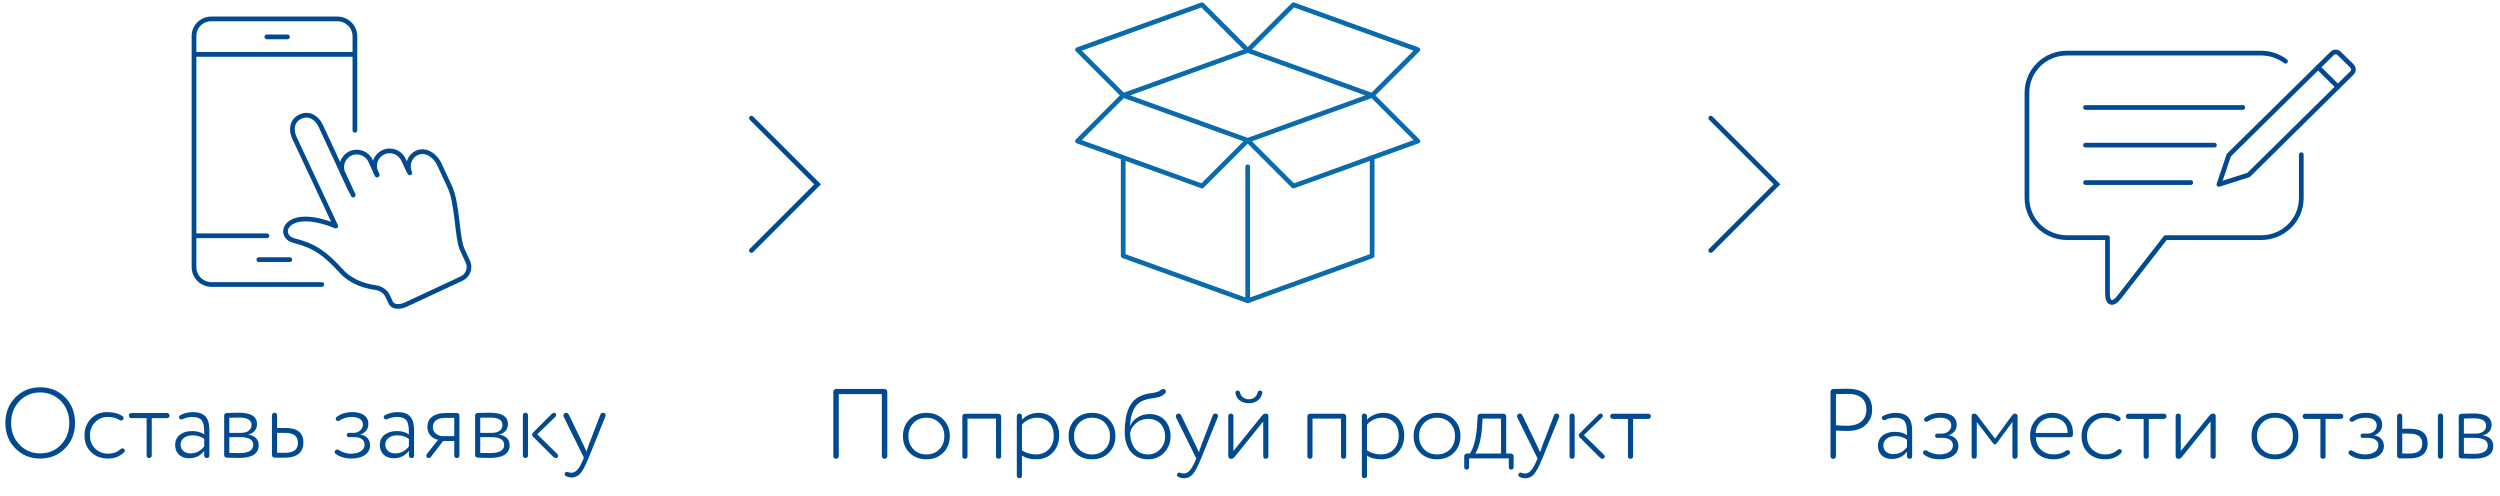 <svg width="529" height="105" viewBox="0 0 529 105" fill="none" xmlns="http://www.w3.org/2000/svg">
<path d="M1.134 89.49C1.134 91.674 1.848 93.48 3.255 94.887C4.662 96.315 6.405 97.029 8.505 97.029C10.605 97.029 12.369 96.315 13.776 94.866C15.183 93.438 15.876 91.653 15.876 89.49C15.876 87.306 15.183 85.5 13.776 84.072C12.369 82.665 10.605 81.951 8.505 81.951C6.384 81.951 4.641 82.665 3.234 84.114C1.827 85.563 1.134 87.348 1.134 89.49ZM2.352 89.49C2.352 87.642 2.94 86.109 4.116 84.87C5.292 83.652 6.762 83.043 8.505 83.043C10.248 83.043 11.697 83.652 12.894 84.87C14.07 86.109 14.658 87.642 14.658 89.49C14.658 91.317 14.07 92.85 12.915 94.089C11.76 95.328 10.29 95.937 8.505 95.937C6.762 95.937 5.313 95.328 4.137 94.089C2.94 92.85 2.352 91.317 2.352 89.49ZM25.277 88.881C25.382 88.944 25.508 88.986 25.613 88.986C25.76 88.986 25.907 88.923 26.033 88.797C26.117 88.692 26.159 88.587 26.159 88.482C26.159 88.314 26.096 88.188 25.97 88.083C25.109 87.495 23.996 87.201 22.589 87.201C21.245 87.201 20.132 87.663 19.229 88.608C18.326 89.553 17.885 90.729 17.885 92.115C17.885 93.606 18.347 94.782 19.292 95.685C20.216 96.588 21.413 97.029 22.883 97.029C24.248 97.029 25.361 96.588 26.264 95.706C26.453 95.517 26.453 95.181 26.264 95.013C26.159 94.908 26.033 94.866 25.907 94.866C25.76 94.866 25.634 94.929 25.529 95.034C24.773 95.685 23.912 96 22.967 96C21.833 96 20.888 95.643 20.153 94.929C19.418 94.236 19.04 93.291 19.04 92.115C19.04 91.002 19.397 90.078 20.132 89.343C20.867 88.608 21.728 88.23 22.757 88.23C23.786 88.23 24.626 88.44 25.277 88.881ZM32.112 88.482H35.346C35.619 88.482 35.871 88.272 35.871 87.957C35.871 87.621 35.661 87.39 35.346 87.39H27.786C27.513 87.39 27.261 87.6 27.261 87.915C27.261 88.251 27.471 88.482 27.786 88.482H31.02V96.399C31.02 96.714 31.23 96.924 31.545 96.924C31.881 96.924 32.112 96.714 32.112 96.399V88.482ZM37.059 94.152C37.059 95.853 38.214 96.966 39.978 96.966C41.364 96.966 42.435 96.441 43.212 95.391V96.399C43.212 96.672 43.443 96.924 43.758 96.924C44.094 96.924 44.304 96.714 44.304 96.399V90.981C44.304 88.461 43.317 87.201 40.797 87.201C39.873 87.201 38.991 87.411 38.13 87.852C37.962 87.957 37.878 88.083 37.878 88.251C37.878 88.314 37.899 88.398 37.941 88.482C38.046 88.671 38.193 88.755 38.382 88.755C38.466 88.755 38.55 88.734 38.634 88.692C39.264 88.377 39.957 88.23 40.734 88.23C41.658 88.23 42.288 88.503 42.624 88.86C42.792 89.049 42.918 89.301 43.023 89.658C43.191 90.372 43.212 90.855 43.212 91.926C42.561 91.443 41.7 91.212 40.65 91.212C38.55 91.212 37.059 92.304 37.059 94.152ZM43.212 94.446C42.456 95.433 41.49 95.937 40.314 95.937C39.117 95.937 38.214 95.244 38.214 94.089C38.214 92.808 39.39 92.115 40.755 92.115C41.7 92.115 42.519 92.367 43.212 92.871V94.446ZM54.383 89.763C54.383 88.083 53.081 87.327 50.477 87.327C50.204 87.327 49.364 87.348 47.978 87.39C47.663 87.39 47.432 87.621 47.432 87.936V96.294C47.432 96.609 47.663 96.84 47.978 96.84C49.448 96.882 50.288 96.903 50.519 96.903C53.333 96.903 54.74 96.021 54.74 94.236C54.74 92.955 53.984 92.199 52.472 91.947C53.669 91.758 54.383 90.834 54.383 89.763ZM50.792 92.493C52.661 92.493 53.585 93.039 53.585 94.131C53.585 95.286 52.598 95.874 50.645 95.874C50.036 95.874 49.343 95.853 48.524 95.832V92.493H50.792ZM48.524 88.398C49.217 88.377 49.91 88.356 50.603 88.356C52.346 88.356 53.228 88.881 53.228 89.931C53.228 90.939 52.388 91.59 51.023 91.59H48.524V88.398ZM58.635 87.873C58.635 87.558 58.383 87.348 58.11 87.348C57.774 87.348 57.543 87.558 57.543 87.873V96.294C57.543 96.567 57.774 96.84 58.089 96.84H60.315C63.066 96.84 64.2 95.517 64.2 93.669C64.2 91.59 62.961 90.561 60.462 90.561H58.635V87.873ZM58.635 91.59H60.273C62.121 91.59 63.045 92.283 63.045 93.69C63.045 95.097 62.247 95.811 60.252 95.811H58.635V91.59ZM74.55 87.201C73.227 87.201 72.135 87.537 71.232 88.23C71.106 88.314 71.043 88.44 71.043 88.629C71.043 88.734 71.064 88.818 71.127 88.881C71.232 89.028 71.358 89.091 71.526 89.091C71.631 89.091 71.757 89.049 71.862 88.986C72.597 88.482 73.458 88.23 74.403 88.23C75.894 88.23 76.797 88.797 76.797 89.868C76.797 90.813 75.936 91.59 74.865 91.59H73.815C73.563 91.59 73.374 91.779 73.374 92.01C73.374 92.325 73.521 92.493 73.815 92.493H74.97C76.314 92.493 77.154 93.081 77.154 94.068C77.154 95.265 75.999 96 74.235 96C73.332 96 72.471 95.727 71.631 95.202C71.526 95.139 71.442 95.118 71.337 95.118C71.169 95.118 71.043 95.181 70.938 95.307C70.77 95.496 70.77 95.79 70.959 95.979C71.82 96.672 72.975 97.029 74.403 97.029C76.734 97.029 78.309 95.958 78.309 94.215C78.309 93.06 77.574 92.115 76.251 91.968C77.385 91.527 77.952 90.771 77.952 89.679C77.952 88.146 76.734 87.201 74.55 87.201ZM80.371 94.152C80.371 95.853 81.526 96.966 83.29 96.966C84.676 96.966 85.747 96.441 86.524 95.391V96.399C86.524 96.672 86.755 96.924 87.07 96.924C87.406 96.924 87.616 96.714 87.616 96.399V90.981C87.616 88.461 86.629 87.201 84.109 87.201C83.185 87.201 82.303 87.411 81.442 87.852C81.274 87.957 81.19 88.083 81.19 88.251C81.19 88.314 81.211 88.398 81.253 88.482C81.358 88.671 81.505 88.755 81.694 88.755C81.778 88.755 81.862 88.734 81.946 88.692C82.576 88.377 83.269 88.23 84.046 88.23C84.97 88.23 85.6 88.503 85.936 88.86C86.104 89.049 86.23 89.301 86.335 89.658C86.503 90.372 86.524 90.855 86.524 91.926C85.873 91.443 85.012 91.212 83.962 91.212C81.862 91.212 80.371 92.304 80.371 94.152ZM86.524 94.446C85.768 95.433 84.802 95.937 83.626 95.937C82.429 95.937 81.526 95.244 81.526 94.089C81.526 92.808 82.702 92.115 84.067 92.115C85.012 92.115 85.831 92.367 86.524 92.871V94.446ZM90.304 96.084C90.241 96.168 90.199 96.294 90.199 96.441C90.199 96.693 90.388 96.924 90.703 96.924C90.913 96.924 91.102 96.798 91.291 96.546L93.769 93.312H96.121V96.399C96.121 96.714 96.373 96.924 96.646 96.924C96.982 96.924 97.213 96.714 97.213 96.399V87.936C97.213 87.663 96.982 87.39 96.667 87.39H94.399C91.627 87.39 90.43 88.629 90.43 90.372C90.43 91.821 91.501 92.871 92.698 93.06L90.304 96.084ZM93.622 92.283C93.139 92.283 92.677 92.115 92.236 91.758C91.795 91.401 91.585 90.96 91.585 90.393C91.585 89.217 92.425 88.419 94.21 88.419H96.121V92.283H93.622ZM107.478 89.763C107.478 88.083 106.176 87.327 103.572 87.327C103.299 87.327 102.459 87.348 101.073 87.39C100.758 87.39 100.527 87.621 100.527 87.936V96.294C100.527 96.609 100.758 96.84 101.073 96.84C102.543 96.882 103.383 96.903 103.614 96.903C106.428 96.903 107.835 96.021 107.835 94.236C107.835 92.955 107.079 92.199 105.567 91.947C106.764 91.758 107.478 90.834 107.478 89.763ZM103.887 92.493C105.756 92.493 106.68 93.039 106.68 94.131C106.68 95.286 105.693 95.874 103.74 95.874C103.131 95.874 102.438 95.853 101.619 95.832V92.493H103.887ZM101.619 88.398C102.312 88.377 103.005 88.356 103.698 88.356C105.441 88.356 106.323 88.881 106.323 89.931C106.323 90.939 105.483 91.59 104.118 91.59H101.619V88.398ZM116.98 96.588C117.232 96.819 117.442 96.924 117.61 96.924C117.883 96.924 118.093 96.714 118.093 96.462C118.093 96.294 118.03 96.147 117.883 96.021L113.683 91.905L117.526 88.188C117.631 88.083 117.694 87.957 117.694 87.81C117.694 87.558 117.484 87.348 117.253 87.348C117.064 87.348 116.875 87.453 116.665 87.663L112.738 91.59C112.549 91.779 112.549 92.157 112.738 92.346L116.98 96.588ZM111.73 87.873C111.73 87.558 111.478 87.348 111.205 87.348C110.869 87.348 110.638 87.558 110.638 87.873V96.399C110.638 97.092 111.73 97.092 111.73 96.399V87.873ZM120.358 87.726C120.232 87.474 120.064 87.348 119.833 87.348C119.434 87.348 119.224 87.6 119.224 87.915C119.224 88.02 119.245 88.104 119.287 88.209L123.55 96.84L123.34 97.344C122.521 99.276 121.828 100.032 120.883 100.032C120.694 100.032 120.463 99.99 120.19 99.885C120.106 99.864 120.043 99.843 119.98 99.843C119.77 99.843 119.623 99.927 119.539 100.095C119.497 100.179 119.476 100.263 119.476 100.326C119.476 100.515 119.56 100.662 119.749 100.746C120.106 100.935 120.547 101.04 121.03 101.04C121.702 101.04 122.29 100.746 122.815 100.179C123.319 99.591 123.907 98.478 124.579 96.84L128.086 88.167C128.128 88.083 128.149 87.999 128.149 87.894C128.149 87.537 127.96 87.348 127.582 87.348C127.309 87.348 127.12 87.474 127.036 87.747L124.621 94.026C124.348 94.803 124.159 95.307 124.096 95.538L123.424 94.068L120.358 87.726Z" fill="#014A8F"/>
<path d="M74.748 41.282C73.697 39.03 72.595 36.728 72.595 36.728C71.844 35.127 72.545 33.225 74.147 32.475C75.749 31.724 77.652 32.425 78.403 34.026C78.403 34.026 78.854 34.977 79.755 36.928" stroke="#014A8F" stroke-miterlimit="10" stroke-linecap="round" stroke-linejoin="round"/>
<path d="M79.805 37.028C79.405 36.178 79.555 36.478 79.555 36.478C78.804 34.877 79.505 32.975 81.107 32.224C82.71 31.474 84.612 32.174 85.363 33.776C85.363 33.776 85.664 34.376 86.465 36.128" stroke="#014A8F" stroke-miterlimit="10" stroke-linecap="round" stroke-linejoin="round"/>
<path d="M86.715 36.578C85.964 34.977 86.665 33.025 88.267 32.325C90.22 31.474 92.172 33.075 92.924 34.676L95.177 39.531C96.829 43.033 96.679 50.39 97.83 52.842C98.231 53.692 98.631 54.593 98.982 55.344C99.633 56.695 99.032 58.296 97.68 58.947L85.864 64.451C84.512 65.102 83.11 64.902 82.709 64.101L82.008 62.6C81.608 61.699 80.456 60.949 79.455 60.848C77.552 60.598 74.448 59.797 72.295 57.446C68.79 53.642 66.687 52.041 62.131 50.89C58.476 49.939 60.328 43.484 71.043 47.837C70.192 46.036 62.281 29.122 62.281 29.122C61.48 27.37 61.83 25.469 63.583 24.668C65.335 23.867 66.987 24.818 67.839 26.57C67.839 26.57 71.594 34.627 74.197 40.231" stroke="#014A8F" stroke-miterlimit="10" stroke-linecap="round" stroke-linejoin="round"/>
<path d="M68.089 60.198C60.929 60.198 44.757 60.198 44.757 60.198C42.704 60.198 41.051 58.547 41.051 56.495V7.704C41.001 5.652 42.654 4.001 44.706 4.001H71.394C73.446 4.001 75.099 5.652 75.099 7.704C75.099 7.704 75.099 16.261 75.099 27.571" stroke="#014A8F" stroke-miterlimit="10" stroke-linecap="round"/>
<path d="M41.002 11.507H75.099" stroke="#014A8F" stroke-miterlimit="10"/>
<path d="M41.302 49.889C42.654 49.889 49.363 49.889 56.473 49.889" stroke="#014A8F" stroke-miterlimit="10" stroke-linecap="round"/>
<path d="M56.473 7.804H60.829" stroke="#014A8F" stroke-miterlimit="10" stroke-linecap="round"/>
<path d="M54.77 54.944H61.33" stroke="#014A8F" stroke-miterlimit="10" stroke-linecap="round"/>
<path d="M159 25L173 39L159 53" stroke="#014A8F" stroke-linecap="round"/>
<path d="M362 25L376 39L362 53" stroke="#014A8F" stroke-linecap="round"/>
<path d="M187.755 82.909C187.755 82.573 187.482 82.3 187.146 82.3H176.94C176.604 82.3 176.331 82.573 176.331 82.909V96.517C176.331 96.832 176.583 97.084 176.898 97.084C177.234 97.084 177.486 96.832 177.486 96.517V83.392H186.6V96.517C186.6 96.832 186.852 97.084 187.188 97.084C187.503 97.084 187.755 96.832 187.755 96.517V82.909ZM192.451 95.803C193.375 96.727 194.572 97.189 196.021 97.189C197.47 97.189 198.667 96.727 199.591 95.803C200.515 94.879 200.977 93.703 200.977 92.275C200.977 90.847 200.515 89.671 199.591 88.747C198.667 87.823 197.47 87.361 196.021 87.361C194.572 87.361 193.375 87.823 192.451 88.747C191.527 89.671 191.065 90.847 191.065 92.275C191.065 93.703 191.527 94.879 192.451 95.803ZM193.312 89.482C194.026 88.747 194.929 88.39 196.021 88.39C197.134 88.39 198.037 88.747 198.751 89.482C199.465 90.217 199.822 91.141 199.822 92.275C199.822 93.43 199.465 94.354 198.772 95.068C198.058 95.803 197.134 96.16 196.021 96.16C194.908 96.16 194.005 95.803 193.291 95.068C192.577 94.333 192.22 93.409 192.22 92.275C192.22 91.141 192.577 90.217 193.312 89.482ZM211.843 88.096C211.843 87.823 211.57 87.55 211.297 87.55H204.178C203.863 87.55 203.632 87.823 203.632 88.096V96.559C203.632 96.874 203.884 97.084 204.157 97.084C204.493 97.084 204.724 96.874 204.724 96.559V88.579H210.751V96.559C210.751 97.252 211.843 97.252 211.843 96.559V88.096ZM216.249 96.391C216.984 96.916 217.992 97.189 219.273 97.189C220.722 97.189 221.877 96.706 222.78 95.74C223.683 94.795 224.124 93.577 224.124 92.128C224.124 90.721 223.725 89.566 222.927 88.684C222.129 87.802 221.058 87.361 219.714 87.361C218.37 87.361 216.984 87.97 216.249 88.81V88.033C216.249 87.718 215.997 87.508 215.724 87.508C215.388 87.508 215.157 87.718 215.157 88.033V100.675C215.157 101.368 216.249 101.368 216.249 100.675V96.391ZM216.249 89.86C216.9 89.041 218.16 88.39 219.42 88.39C221.667 88.39 222.969 89.902 222.969 92.191C222.969 93.346 222.633 94.312 221.94 95.047C221.247 95.782 220.323 96.16 219.189 96.16C218.097 96.16 217.11 95.866 216.249 95.299V89.86ZM227.499 95.803C228.423 96.727 229.62 97.189 231.069 97.189C232.518 97.189 233.715 96.727 234.639 95.803C235.563 94.879 236.025 93.703 236.025 92.275C236.025 90.847 235.563 89.671 234.639 88.747C233.715 87.823 232.518 87.361 231.069 87.361C229.62 87.361 228.423 87.823 227.499 88.747C226.575 89.671 226.113 90.847 226.113 92.275C226.113 93.703 226.575 94.879 227.499 95.803ZM228.36 89.482C229.074 88.747 229.977 88.39 231.069 88.39C232.182 88.39 233.085 88.747 233.799 89.482C234.513 90.217 234.87 91.141 234.87 92.275C234.87 93.43 234.513 94.354 233.82 95.068C233.106 95.803 232.182 96.16 231.069 96.16C229.956 96.16 229.053 95.803 228.339 95.068C227.625 94.333 227.268 93.409 227.268 92.275C227.268 91.141 227.625 90.217 228.36 89.482ZM247.689 92.359C247.689 89.503 245.967 87.613 243.195 87.613C241.431 87.613 239.772 88.6 239.1 90.175C239.247 87.298 240.15 85.492 241.788 84.799C242.334 84.568 242.922 84.4 243.573 84.316C244.854 84.148 245.778 84.022 246.555 83.203C246.66 83.098 246.702 82.993 246.702 82.846C246.702 82.657 246.639 82.51 246.492 82.426C246.366 82.342 246.24 82.3 246.135 82.3C245.988 82.3 245.841 82.363 245.652 82.51C245.295 82.825 244.665 83.056 243.762 83.161C242.859 83.266 242.103 83.476 241.452 83.749C239.142 84.694 237.987 87.235 237.987 91.372C237.987 94.984 239.898 97.189 242.901 97.189C244.266 97.189 245.421 96.727 246.324 95.782C247.227 94.837 247.689 93.703 247.689 92.359ZM239.142 91.561C239.31 90.784 239.73 90.112 240.423 89.524C241.095 88.936 241.935 88.642 242.943 88.642C245.19 88.642 246.534 90.154 246.534 92.401C246.534 93.451 246.177 94.333 245.484 95.068C244.791 95.803 243.909 96.16 242.859 96.16C240.675 96.16 239.142 94.417 239.142 91.561ZM249.938 87.886C249.812 87.634 249.644 87.508 249.413 87.508C249.014 87.508 248.804 87.76 248.804 88.075C248.804 88.18 248.825 88.264 248.867 88.369L253.13 97L252.92 97.504C252.101 99.436 251.408 100.192 250.463 100.192C250.274 100.192 250.043 100.15 249.77 100.045C249.686 100.024 249.623 100.003 249.56 100.003C249.35 100.003 249.203 100.087 249.119 100.255C249.077 100.339 249.056 100.423 249.056 100.486C249.056 100.675 249.14 100.822 249.329 100.906C249.686 101.095 250.127 101.2 250.61 101.2C251.282 101.2 251.87 100.906 252.395 100.339C252.899 99.751 253.487 98.638 254.159 97L257.666 88.327C257.708 88.243 257.729 88.159 257.729 88.054C257.729 87.697 257.54 87.508 257.162 87.508C256.889 87.508 256.7 87.634 256.616 87.907L254.201 94.186C253.928 94.963 253.739 95.467 253.676 95.698L253.004 94.228L249.938 87.886ZM268.389 88.075C268.389 87.697 268.2 87.508 267.801 87.508C267.528 87.508 267.255 87.676 267.003 87.991L260.997 95.425V88.033C260.997 87.718 260.745 87.508 260.472 87.508C260.136 87.508 259.905 87.718 259.905 88.033V96.475C259.905 96.874 260.115 97.084 260.514 97.084C260.787 97.084 261.06 96.937 261.291 96.622L267.297 89.188V96.559C267.297 96.874 267.549 97.084 267.822 97.084C268.158 97.084 268.389 96.874 268.389 96.559V88.075ZM267.108 83.098C267.108 82.846 266.919 82.636 266.646 82.636C266.373 82.636 266.184 82.783 266.1 83.098C265.911 83.917 265.218 84.484 264.294 84.484C263.307 84.484 262.593 83.917 262.404 83.098C262.32 82.783 262.152 82.636 261.879 82.636C261.606 82.636 261.417 82.846 261.417 83.098V83.182C261.606 84.442 262.677 85.324 264.294 85.324C265.785 85.324 266.877 84.421 267.108 83.182V83.098ZM284.85 88.096C284.85 87.823 284.577 87.55 284.304 87.55H277.185C276.87 87.55 276.639 87.823 276.639 88.096V96.559C276.639 96.874 276.891 97.084 277.164 97.084C277.5 97.084 277.731 96.874 277.731 96.559V88.579H283.758V96.559C283.758 97.252 284.85 97.252 284.85 96.559V88.096ZM289.257 96.391C289.992 96.916 291 97.189 292.281 97.189C293.73 97.189 294.885 96.706 295.788 95.74C296.691 94.795 297.132 93.577 297.132 92.128C297.132 90.721 296.733 89.566 295.935 88.684C295.137 87.802 294.066 87.361 292.722 87.361C291.378 87.361 289.992 87.97 289.257 88.81V88.033C289.257 87.718 289.005 87.508 288.732 87.508C288.396 87.508 288.165 87.718 288.165 88.033V100.675C288.165 101.368 289.257 101.368 289.257 100.675V96.391ZM289.257 89.86C289.908 89.041 291.168 88.39 292.428 88.39C294.675 88.39 295.977 89.902 295.977 92.191C295.977 93.346 295.641 94.312 294.948 95.047C294.255 95.782 293.331 96.16 292.197 96.16C291.105 96.16 290.118 95.866 289.257 95.299V89.86ZM300.507 95.803C301.431 96.727 302.628 97.189 304.077 97.189C305.526 97.189 306.723 96.727 307.647 95.803C308.571 94.879 309.033 93.703 309.033 92.275C309.033 90.847 308.571 89.671 307.647 88.747C306.723 87.823 305.526 87.361 304.077 87.361C302.628 87.361 301.431 87.823 300.507 88.747C299.583 89.671 299.121 90.847 299.121 92.275C299.121 93.703 299.583 94.879 300.507 95.803ZM301.368 89.482C302.082 88.747 302.985 88.39 304.077 88.39C305.19 88.39 306.093 88.747 306.807 89.482C307.521 90.217 307.878 91.141 307.878 92.275C307.878 93.43 307.521 94.354 306.828 95.068C306.114 95.803 305.19 96.16 304.077 96.16C302.964 96.16 302.061 95.803 301.347 95.068C300.633 94.333 300.276 93.409 300.276 92.275C300.276 91.141 300.633 90.217 301.368 89.482ZM319.257 97V98.911C319.257 99.52 320.286 99.52 320.286 98.911V96.517C320.286 96.202 320.013 95.971 319.74 95.971H318.711V88.096C318.711 87.823 318.48 87.55 318.165 87.55H313.23C312.915 87.55 312.663 87.781 312.663 88.096L312.537 90.217C312.369 92.968 311.676 95.11 311.004 95.971H310.374C310.101 95.971 309.828 96.202 309.828 96.517V98.911C309.828 99.52 310.857 99.52 310.857 98.911V97H319.257ZM312.159 95.971C312.432 95.614 312.726 94.963 313.02 93.976C313.293 93.01 313.482 91.897 313.587 90.637L313.713 88.579H317.619V95.971H312.159ZM322.146 87.886C322.02 87.634 321.852 87.508 321.621 87.508C321.222 87.508 321.012 87.76 321.012 88.075C321.012 88.18 321.033 88.264 321.075 88.369L325.338 97L325.128 97.504C324.309 99.436 323.616 100.192 322.671 100.192C322.482 100.192 322.251 100.15 321.978 100.045C321.894 100.024 321.831 100.003 321.768 100.003C321.558 100.003 321.411 100.087 321.327 100.255C321.285 100.339 321.264 100.423 321.264 100.486C321.264 100.675 321.348 100.822 321.537 100.906C321.894 101.095 322.335 101.2 322.818 101.2C323.49 101.2 324.078 100.906 324.603 100.339C325.107 99.751 325.695 98.638 326.367 97L329.874 88.327C329.916 88.243 329.937 88.159 329.937 88.054C329.937 87.697 329.748 87.508 329.37 87.508C329.097 87.508 328.908 87.634 328.824 87.907L326.409 94.186C326.136 94.963 325.947 95.467 325.884 95.698L325.212 94.228L322.146 87.886ZM338.455 96.748C338.707 96.979 338.917 97.084 339.085 97.084C339.358 97.084 339.568 96.874 339.568 96.622C339.568 96.454 339.505 96.307 339.358 96.181L335.158 92.065L339.001 88.348C339.106 88.243 339.169 88.117 339.169 87.97C339.169 87.718 338.959 87.508 338.728 87.508C338.539 87.508 338.35 87.613 338.14 87.823L334.213 91.75C334.024 91.939 334.024 92.317 334.213 92.506L338.455 96.748ZM333.205 88.033C333.205 87.718 332.953 87.508 332.68 87.508C332.344 87.508 332.113 87.718 332.113 88.033V96.559C332.113 97.252 333.205 97.252 333.205 96.559V88.033ZM345.565 88.642H348.799C349.072 88.642 349.324 88.432 349.324 88.117C349.324 87.781 349.114 87.55 348.799 87.55H341.239C340.966 87.55 340.714 87.76 340.714 88.075C340.714 88.411 340.924 88.642 341.239 88.642H344.473V96.559C344.473 96.874 344.683 97.084 344.998 97.084C345.334 97.084 345.565 96.874 345.565 96.559V88.642Z" fill="#014A8F"/>
<path d="M237.671 20.182L228 10.511L254.342 1L264.013 10.671L273.684 1L300.013 10.511L290.342 20.182L300.013 29.853L273.684 39.365L264.013 29.694L254.342 39.365L228 29.853L237.671 20.182Z" stroke="#096BAD" stroke-miterlimit="10" stroke-linecap="round" stroke-linejoin="round"/>
<path d="M290.342 20.182L264.013 29.694L237.671 20.182L264.013 10.671L290.342 20.182Z" stroke="#096BAD" stroke-miterlimit="10" stroke-linecap="round" stroke-linejoin="round"/>
<path d="M237.671 33.719V54.137L264.013 63.648L290.342 54.137V33.719" stroke="#096BAD" stroke-miterlimit="10" stroke-linecap="round" stroke-linejoin="round"/>
<path d="M264.013 63.489V35.286" stroke="#096BAD" stroke-miterlimit="10" stroke-linecap="round" stroke-linejoin="round"/>
<path d="M390.922 82.258C390.187 82.258 389.2 82.279 387.94 82.3C387.604 82.3 387.331 82.573 387.331 82.909V96.538C387.331 96.853 387.583 97.105 387.898 97.105C388.234 97.105 388.486 96.853 388.486 96.538V91.099C389.221 91.162 390.04 91.183 390.922 91.183C392.644 91.183 393.946 90.742 394.828 89.881C395.71 89.02 396.151 87.949 396.151 86.689C396.151 84.505 394.996 82.258 390.922 82.258ZM388.486 83.392C389.41 83.371 390.25 83.35 391.027 83.35C393.694 83.35 394.933 84.652 394.933 86.668C394.933 88.747 393.484 90.091 390.88 90.091C390.187 90.091 389.389 90.049 388.486 89.986V83.392ZM397.367 94.312C397.367 96.013 398.522 97.126 400.286 97.126C401.672 97.126 402.743 96.601 403.52 95.551V96.559C403.52 96.832 403.751 97.084 404.066 97.084C404.402 97.084 404.612 96.874 404.612 96.559V91.141C404.612 88.621 403.625 87.361 401.105 87.361C400.181 87.361 399.299 87.571 398.438 88.012C398.27 88.117 398.186 88.243 398.186 88.411C398.186 88.474 398.207 88.558 398.249 88.642C398.354 88.831 398.501 88.915 398.69 88.915C398.774 88.915 398.858 88.894 398.942 88.852C399.572 88.537 400.265 88.39 401.042 88.39C401.966 88.39 402.596 88.663 402.932 89.02C403.1 89.209 403.226 89.461 403.331 89.818C403.499 90.532 403.52 91.015 403.52 92.086C402.869 91.603 402.008 91.372 400.958 91.372C398.858 91.372 397.367 92.464 397.367 94.312ZM403.52 94.606C402.764 95.593 401.798 96.097 400.622 96.097C399.425 96.097 398.522 95.404 398.522 94.249C398.522 92.968 399.698 92.275 401.063 92.275C402.008 92.275 402.827 92.527 403.52 93.031V94.606ZM410.639 87.361C409.316 87.361 408.224 87.697 407.321 88.39C407.195 88.474 407.132 88.6 407.132 88.789C407.132 88.894 407.153 88.978 407.216 89.041C407.321 89.188 407.447 89.251 407.615 89.251C407.72 89.251 407.846 89.209 407.951 89.146C408.686 88.642 409.547 88.39 410.492 88.39C411.983 88.39 412.886 88.957 412.886 90.028C412.886 90.973 412.025 91.75 410.954 91.75H409.904C409.652 91.75 409.463 91.939 409.463 92.17C409.463 92.485 409.61 92.653 409.904 92.653H411.059C412.403 92.653 413.243 93.241 413.243 94.228C413.243 95.425 412.088 96.16 410.324 96.16C409.421 96.16 408.56 95.887 407.72 95.362C407.615 95.299 407.531 95.278 407.426 95.278C407.258 95.278 407.132 95.341 407.027 95.467C406.859 95.656 406.859 95.95 407.048 96.139C407.909 96.832 409.064 97.189 410.492 97.189C412.823 97.189 414.398 96.118 414.398 94.375C414.398 93.22 413.663 92.275 412.34 92.128C413.474 91.687 414.041 90.931 414.041 89.839C414.041 88.306 412.823 87.361 410.639 87.361ZM421.794 93.871C421.878 93.976 421.983 94.039 422.13 94.039C422.256 94.039 422.361 93.976 422.445 93.871L425.826 89.293V96.559C425.826 96.874 426.036 97.084 426.351 97.084C426.687 97.084 426.918 96.874 426.918 96.559V88.054C426.918 87.739 426.708 87.508 426.393 87.508C426.141 87.508 425.91 87.676 425.679 87.991L422.151 92.821L418.476 87.991C418.245 87.676 417.993 87.508 417.762 87.508C417.384 87.508 417.195 87.697 417.195 88.075V96.559C417.195 97.252 418.287 97.252 418.287 96.559V89.293L421.794 93.871ZM430.721 91.603C430.91 89.692 432.212 88.39 434.249 88.39C436.244 88.39 437.504 89.608 437.525 91.603H430.721ZM438.638 91.624C438.638 90.343 438.239 89.314 437.42 88.537C436.601 87.76 435.593 87.361 434.354 87.361C432.863 87.361 431.687 87.823 430.847 88.747C429.986 89.671 429.566 90.847 429.566 92.275C429.566 93.766 430.028 94.942 430.952 95.845C431.876 96.748 433.094 97.189 434.585 97.189C435.845 97.189 436.937 96.811 437.882 96.076C437.987 95.971 438.029 95.866 438.029 95.74C438.029 95.635 437.987 95.551 437.924 95.446C437.798 95.299 437.651 95.236 437.504 95.236C437.399 95.236 437.315 95.278 437.21 95.341C436.454 95.887 435.593 96.16 434.648 96.16C432.38 96.16 430.868 94.774 430.784 92.506H438.176C438.407 92.506 438.617 92.275 438.617 92.086C438.638 91.981 438.638 91.834 438.638 91.624ZM447.848 89.041C447.953 89.104 448.079 89.146 448.184 89.146C448.331 89.146 448.478 89.083 448.604 88.957C448.688 88.852 448.73 88.747 448.73 88.642C448.73 88.474 448.667 88.348 448.541 88.243C447.68 87.655 446.567 87.361 445.16 87.361C443.816 87.361 442.703 87.823 441.8 88.768C440.897 89.713 440.456 90.889 440.456 92.275C440.456 93.766 440.918 94.942 441.863 95.845C442.787 96.748 443.984 97.189 445.454 97.189C446.819 97.189 447.932 96.748 448.835 95.866C449.024 95.677 449.024 95.341 448.835 95.173C448.73 95.068 448.604 95.026 448.478 95.026C448.331 95.026 448.205 95.089 448.1 95.194C447.344 95.845 446.483 96.16 445.538 96.16C444.404 96.16 443.459 95.803 442.724 95.089C441.989 94.396 441.611 93.451 441.611 92.275C441.611 91.162 441.968 90.238 442.703 89.503C443.438 88.768 444.299 88.39 445.328 88.39C446.357 88.39 447.197 88.6 447.848 89.041ZM454.683 88.642H457.917C458.19 88.642 458.442 88.432 458.442 88.117C458.442 87.781 458.232 87.55 457.917 87.55H450.357C450.084 87.55 449.832 87.76 449.832 88.075C449.832 88.411 450.042 88.642 450.357 88.642H453.591V96.559C453.591 96.874 453.801 97.084 454.116 97.084C454.452 97.084 454.683 96.874 454.683 96.559V88.642ZM468.848 88.075C468.848 87.697 468.659 87.508 468.26 87.508C467.987 87.508 467.714 87.676 467.462 87.991L461.456 95.425V88.033C461.456 87.718 461.204 87.508 460.931 87.508C460.595 87.508 460.364 87.718 460.364 88.033V96.475C460.364 96.874 460.574 97.084 460.973 97.084C461.246 97.084 461.519 96.937 461.75 96.622L467.756 89.188V96.559C467.756 96.874 468.008 97.084 468.281 97.084C468.617 97.084 468.848 96.874 468.848 96.559V88.075ZM477.812 95.803C478.736 96.727 479.933 97.189 481.382 97.189C482.831 97.189 484.028 96.727 484.952 95.803C485.876 94.879 486.338 93.703 486.338 92.275C486.338 90.847 485.876 89.671 484.952 88.747C484.028 87.823 482.831 87.361 481.382 87.361C479.933 87.361 478.736 87.823 477.812 88.747C476.888 89.671 476.426 90.847 476.426 92.275C476.426 93.703 476.888 94.879 477.812 95.803ZM478.673 89.482C479.387 88.747 480.29 88.39 481.382 88.39C482.495 88.39 483.398 88.747 484.112 89.482C484.826 90.217 485.183 91.141 485.183 92.275C485.183 93.43 484.826 94.354 484.133 95.068C483.419 95.803 482.495 96.16 481.382 96.16C480.269 96.16 479.366 95.803 478.652 95.068C477.938 94.333 477.581 93.409 477.581 92.275C477.581 91.141 477.938 90.217 478.673 89.482ZM492.089 88.642H495.323C495.596 88.642 495.848 88.432 495.848 88.117C495.848 87.781 495.638 87.55 495.323 87.55H487.763C487.49 87.55 487.238 87.76 487.238 88.075C487.238 88.411 487.448 88.642 487.763 88.642H490.997V96.559C490.997 96.874 491.207 97.084 491.522 97.084C491.858 97.084 492.089 96.874 492.089 96.559V88.642ZM500.668 87.361C499.345 87.361 498.253 87.697 497.35 88.39C497.224 88.474 497.161 88.6 497.161 88.789C497.161 88.894 497.182 88.978 497.245 89.041C497.35 89.188 497.476 89.251 497.644 89.251C497.749 89.251 497.875 89.209 497.98 89.146C498.715 88.642 499.576 88.39 500.521 88.39C502.012 88.39 502.915 88.957 502.915 90.028C502.915 90.973 502.054 91.75 500.983 91.75H499.933C499.681 91.75 499.492 91.939 499.492 92.17C499.492 92.485 499.639 92.653 499.933 92.653H501.088C502.432 92.653 503.272 93.241 503.272 94.228C503.272 95.425 502.117 96.16 500.353 96.16C499.45 96.16 498.589 95.887 497.749 95.362C497.644 95.299 497.56 95.278 497.455 95.278C497.287 95.278 497.161 95.341 497.056 95.467C496.888 95.656 496.888 95.95 497.077 96.139C497.938 96.832 499.093 97.189 500.521 97.189C502.852 97.189 504.427 96.118 504.427 94.375C504.427 93.22 503.692 92.275 502.369 92.128C503.503 91.687 504.07 90.931 504.07 89.839C504.07 88.306 502.852 87.361 500.668 87.361ZM508.316 88.033C508.316 87.718 508.064 87.508 507.791 87.508C507.455 87.508 507.224 87.718 507.224 88.033V96.454C507.224 96.727 507.455 97 507.77 97H509.828C512.579 97 513.692 95.677 513.692 93.829C513.692 91.75 512.453 90.721 509.954 90.721H508.316V88.033ZM508.316 91.75H509.765C511.613 91.75 512.537 92.443 512.537 93.85C512.537 95.257 511.76 95.971 509.744 95.971H508.316V91.75ZM516.947 88.033C516.947 87.718 516.737 87.508 516.422 87.508C516.086 87.508 515.855 87.718 515.855 88.033V96.559C515.855 97.252 516.947 97.252 516.947 96.559V88.033ZM527.218 89.923C527.218 88.243 525.916 87.487 523.312 87.487C523.039 87.487 522.199 87.508 520.813 87.55C520.498 87.55 520.267 87.781 520.267 88.096V96.454C520.267 96.769 520.498 97 520.813 97C522.283 97.042 523.123 97.063 523.354 97.063C526.168 97.063 527.575 96.181 527.575 94.396C527.575 93.115 526.819 92.359 525.307 92.107C526.504 91.918 527.218 90.994 527.218 89.923ZM523.627 92.653C525.496 92.653 526.42 93.199 526.42 94.291C526.42 95.446 525.433 96.034 523.48 96.034C522.871 96.034 522.178 96.013 521.359 95.992V92.653H523.627ZM521.359 88.558C522.052 88.537 522.745 88.516 523.438 88.516C525.181 88.516 526.063 89.041 526.063 90.091C526.063 91.099 525.223 91.75 523.858 91.75H521.359V88.558Z" fill="#014A8F"/>
<path d="M483.609 12.955C482.16 11.873 480.362 11.233 478.414 11.233H437.398C432.702 11.233 428.905 14.971 428.905 19.594V41.923C428.905 46.547 432.702 50.285 437.398 50.285H445.941V62.089C445.941 64.253 447.04 64.646 448.389 62.925L458.231 50.285H478.463C483.16 50.285 486.956 46.547 486.956 41.923C486.956 41.923 486.956 36.022 486.956 32.726" stroke="#014A8F" stroke-miterlimit="10" stroke-linecap="round" stroke-linejoin="round"/>
<path d="M441.295 30.71H468.572" stroke="#014A8F" stroke-miterlimit="10" stroke-linecap="round" stroke-linejoin="round"/>
<path d="M441.295 38.628H463.576" stroke="#014A8F" stroke-miterlimit="10" stroke-linecap="round" stroke-linejoin="round"/>
<path d="M441.295 22.742H474.567" stroke="#014A8F" stroke-miterlimit="10" stroke-linecap="round" stroke-linejoin="round"/>
<path d="M469.521 39.022L471.619 32.825L493.451 11.332C493.9 10.889 494.6 10.889 495 11.332L497.647 13.938C498.097 14.381 498.097 15.069 497.647 15.463L475.816 37.005L469.521 39.022Z" stroke="#014A8F" stroke-miterlimit="10" stroke-linecap="round" stroke-linejoin="round"/>
<path d="M490.503 14.233L494.7 18.365" stroke="#014A8F" stroke-miterlimit="10" stroke-linecap="round" stroke-linejoin="round"/>
</svg>
